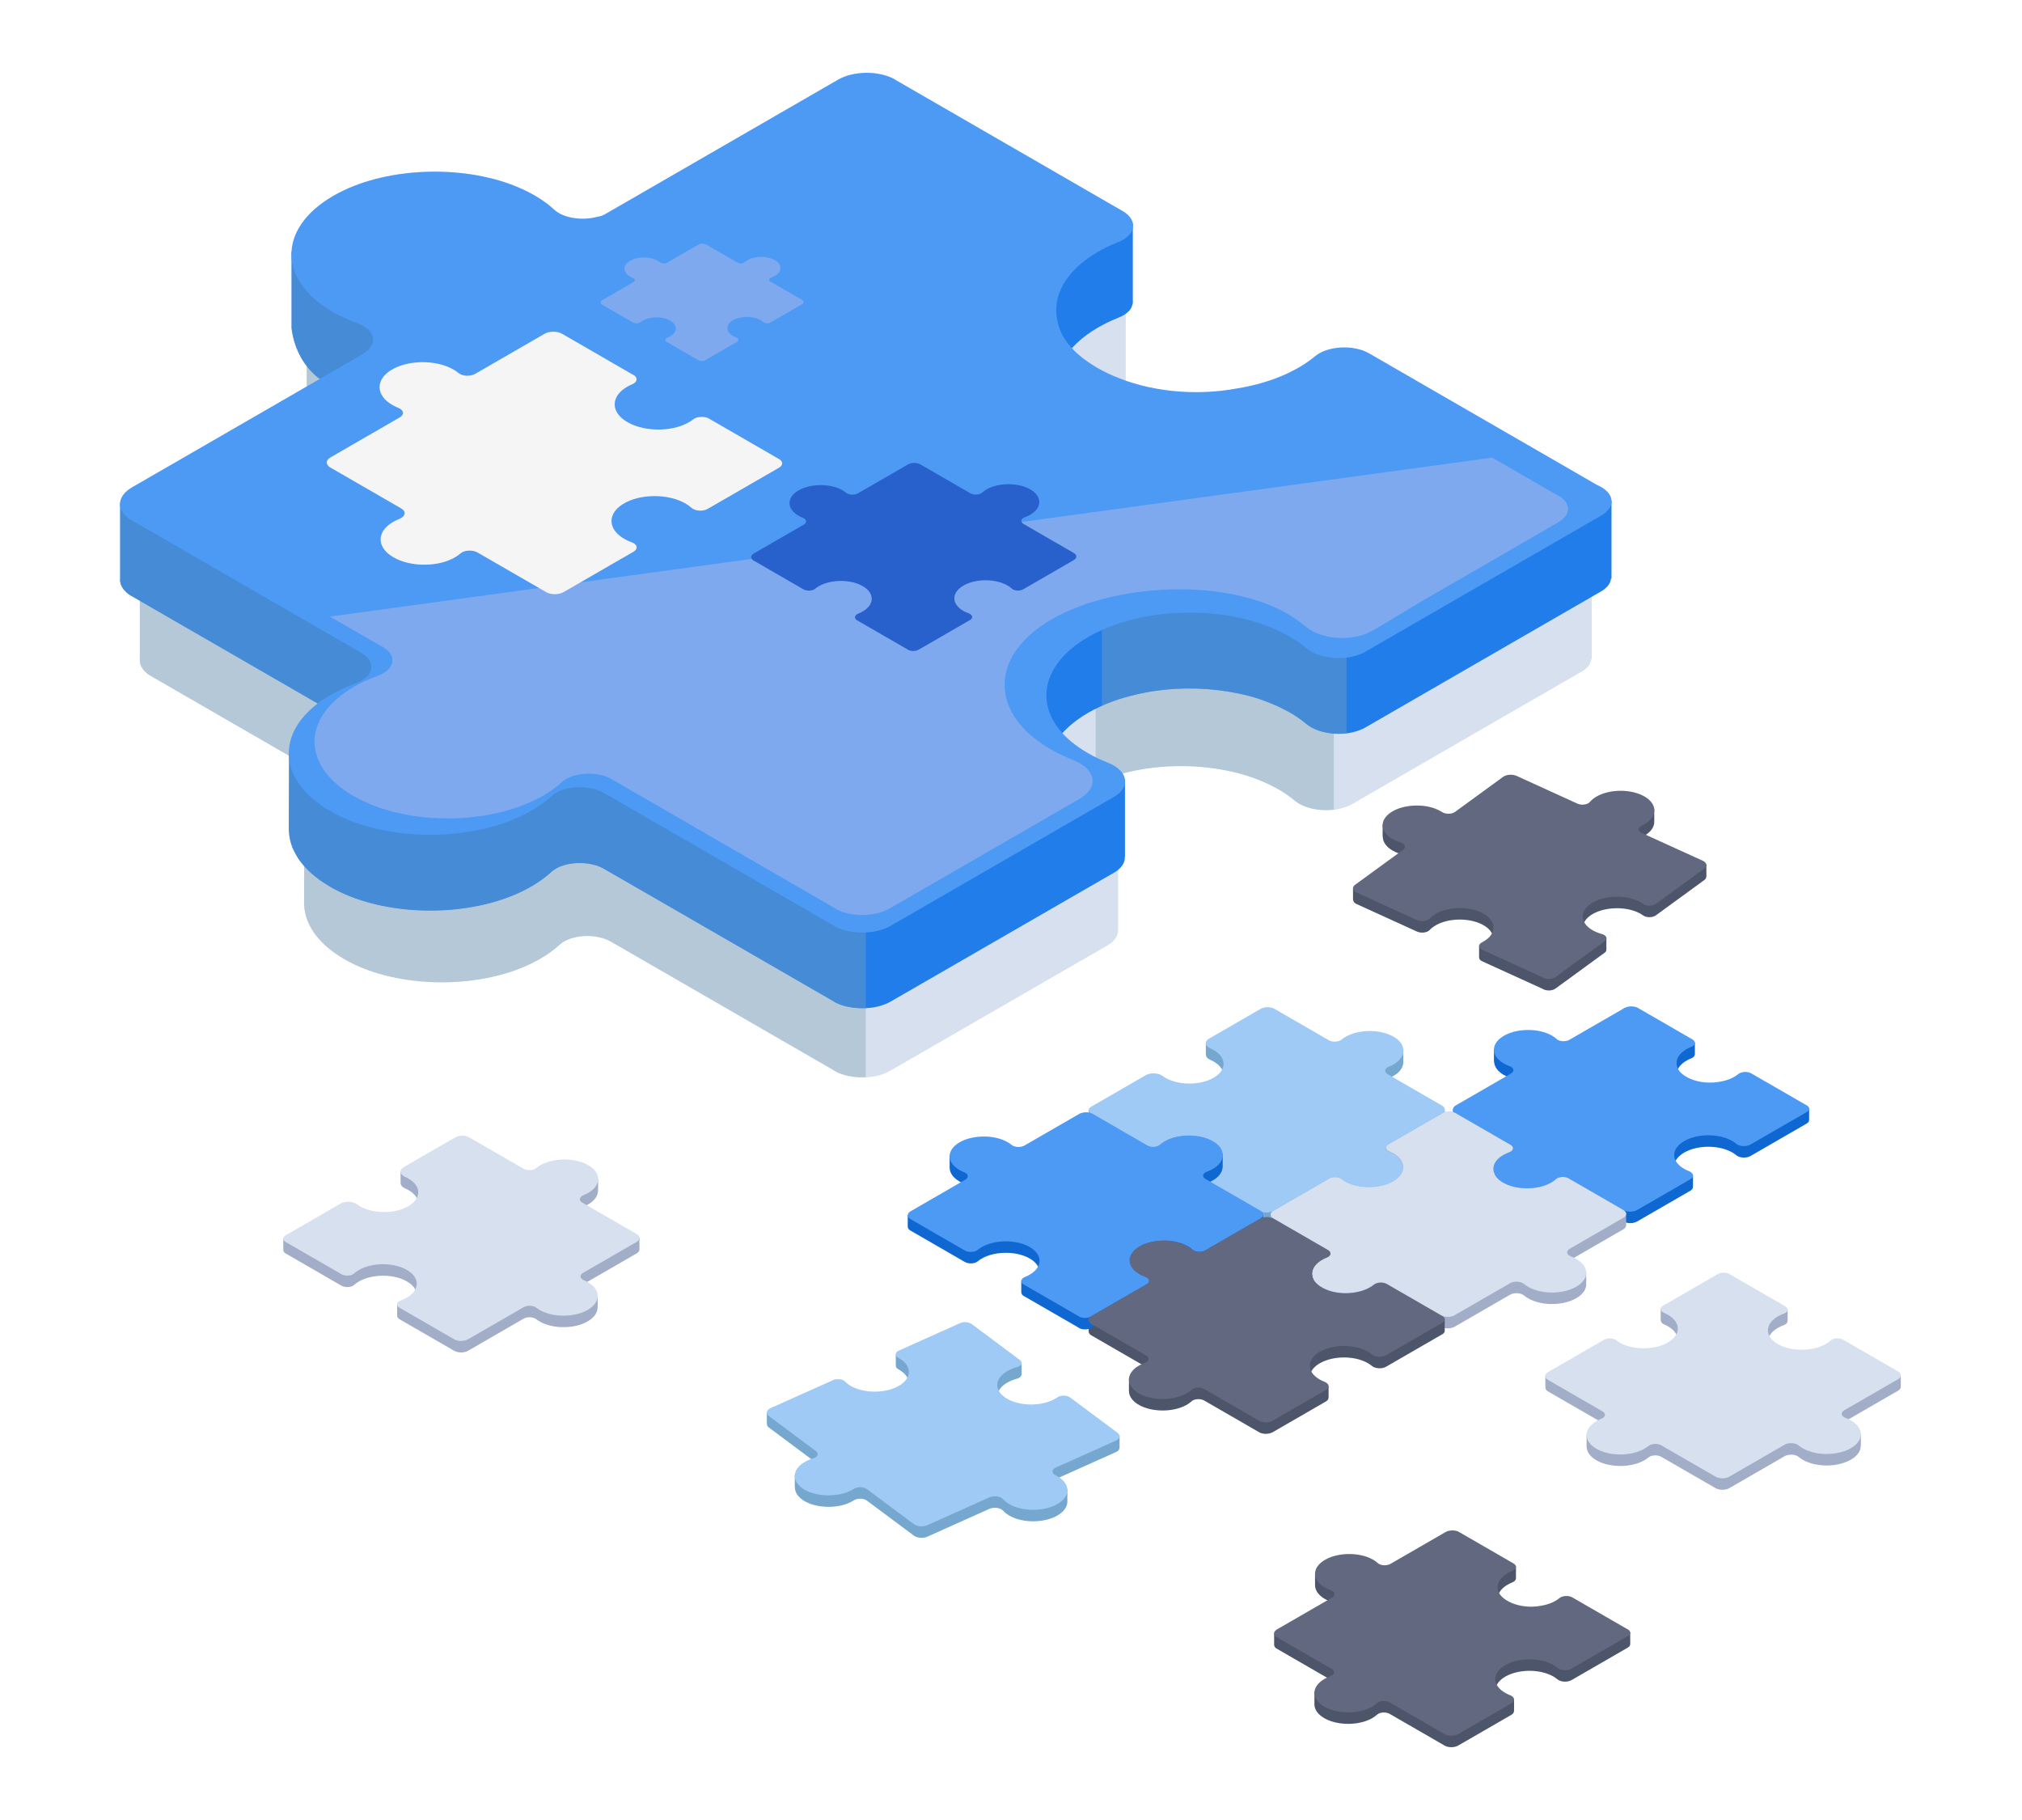 <?xml version="1.0" encoding="UTF-8"?> <svg xmlns="http://www.w3.org/2000/svg" xmlns:xlink="http://www.w3.org/1999/xlink" version="1.1" id="Layer_1" x="0px" y="0px" viewBox="0 0 2333.333 2100" style="enable-background:new 0 0 2333.333 2100;" xml:space="preserve"> <rect style="fill:#FFFFFF;" width="2333.333" height="2100"></rect> <g> <g> <path style="fill:#D6E0EF;" d="M1654.015,644.11h-0.383l-181.608-28.695c0,0,0,0-0.128,0l-60.068-9.438l-114.27,19.385h-0.127 l-83.918,14.284c1.149-8.799,4.337-34.305,9.565-62.618c-4.462-6.76-7.396-13.774-8.672-20.788 c-6.377-27.547,8.799-56.497,45.658-77.795c7.141-4.081,14.665-7.78,22.7-10.968c5.612-2.168,9.693-4.974,12.5-8.034 c2.054-2.43,3.089-5.044,3.621-7.685l0.206-0.079v-1.018c0.134-1.117,0.143-2.215,0-3.331V361.56l-88.118-20.954l-185.375,43.522 c-17.704-6.982-41.941-6.032-57.714,3.13l-30.401,17.56l-11.655,2.735l2.049,2.811L706.439,538.258 c-3.189,1.784-5.866,2.677-8.416,2.804c-16.963,4.847-38.387,2.041-48.846-7.778c-9.565-8.801-21.937-16.836-37.111-23.722 c-26.145-11.733-57.39-17.599-89.019-18.62l2.295-17.09l-84.299-74.99l-0.129-0.127l-5.993-5.358h-80.984v85.448 c-0.127,0.127-0.127,0.256,0,0.383c2.55,20.661,11.732,40.172,27.674,53.82c0.382,0.383,0.766,0.637,1.149,1.021 c0.129,0.255,0.255,0.255,0.384,0.381c0.381,0.256,0.764,0.639,1.273,0.893c3.443,2.806,7.142,5.356,11.096,7.907 c1.529,1.021,3.189,1.914,4.717,2.934c8.546,4.845,17.856,9.054,27.677,12.625c4.081,1.53,7.523,14.411,10.202,31.5 c5.356,34.435,7.907,85.448,7.269,90.549l-157.376-3.06h-0.254l-126.387-2.552v85.193c-0.255,1.914,0,3.826,0.51,5.739 c0.639,2.296,1.787,4.464,3.444,6.505c0.511,0.637,1.149,1.402,1.786,2.039c1.276,1.403,2.806,2.679,4.591,3.953l116.184,67.083 l124.855,72.057l-61.598,40.428l-0.255,79.071v7.015c0,0.127,0,0.127,0,0.254h0.127c0.256,4.464,1.021,8.927,2.295,13.391 c0.511,1.658,1.022,3.188,1.659,4.847c1.147,2.549,2.423,5.228,3.952,7.779c0.511,1.147,1.277,2.296,1.915,3.317 c0.892,1.53,1.911,2.933,3.06,4.463c2.168,2.933,4.717,5.739,7.397,8.545c1.275,1.276,2.552,2.55,4.081,3.953 c1.531,1.403,3.188,2.806,4.974,4.209c3.188,2.677,6.759,5.229,10.585,7.653c2.296,1.402,4.592,2.805,7.014,4.334 c1.659,1.021,3.571,2.041,5.358,2.933c56.751,29.716,144.239,31.375,204.945,4.082c15.304-6.886,27.804-15.049,37.369-23.849 c13.007-11.989,42.085-13.646,59.303-3.698l74.352,42.851l183.52,105.981c0.639,0.382,1.02,0.765,1.531,1.021 c4.335,2.295,9.308,4.08,14.411,5.101c0,0,0-0.127,0.127,0c16.324,3.571,35.328,1.658,48.464-5.994l131.103-75.628l119.372-68.868 c3.188-1.785,5.738-3.825,7.653-5.993c1.402-1.531,2.422-3.061,3.188-4.591c0.637-1.531,1.146-2.934,1.402-4.464 c0.127-1.02,0.127-2.168,0.127-3.188l0.127-0.127c0.129-0.255,0.129-0.51,0-0.765v-84.428l-77.03,23.339 c-1.018-1.403-1.784-2.679-2.549-4.082c-0.892-1.403-1.657-2.805-2.295-4.209c-1.404-2.805-2.55-5.612-3.444-8.416 c-1.022-2.933-1.785-5.739-2.167-8.672c-0.128-1.404-0.384-2.934-0.511-4.337c-1.022-13.008,2.678-26.144,10.966-38.387 c1.66-2.423,3.444-4.847,5.486-7.142c4.973-5.867,11.222-11.478,18.493-16.707c7.523-5.356,15.814-10.203,24.74-14.284 c2.169-1.021,4.466-2.041,6.761-3.061l6.886-2.677c2.424-0.893,4.846-1.785,7.269-2.551c4.07-1.361,8.3-2.481,12.516-3.619 c2.875-0.77,5.763-1.521,8.697-2.19c2.726-0.625,5.487-1.172,8.257-1.706c3.428-0.659,6.871-1.288,10.367-1.804 c2.941-0.442,5.897-0.823,8.871-1.166c1.065-0.115,2.133-0.267,3.197-0.356c15.587-1.627,31.474-1.835,47.131-0.743 c0.642,0.045,1.282,0.098,1.924,0.148c7.182,0.552,14.307,1.395,21.329,2.508c0.641,0.102,1.289,0.179,1.927,0.287 c7.544,1.252,14.973,2.798,22.192,4.688c0.384,0,0.892,0.127,1.276,0.383c3.187,0.765,6.121,1.657,9.181,2.677 c0.638,0.128,1.277,0.255,1.915,0.638c4.464,1.425,8.728,3.162,12.991,4.893c2.4,0.982,4.812,1.952,7.133,3.025 c2.363,1.085,4.602,2.286,6.877,3.46c2.186,1.133,4.428,2.206,6.539,3.416c7.015,3.953,13.136,8.291,18.618,12.881 c3.188,2.679,7.27,4.974,11.736,6.761c7.394,2.933,16.069,4.463,24.868,4.463c5.355,0,10.84-0.509,15.942-1.785 c5.228-1.276,10.075-3.061,14.284-5.485l101.135-58.41l75.753-43.745l87.997-50.758c1.915-1.02,3.571-2.295,4.975-3.698 c0.51-0.383,1.02-0.893,1.402-1.276c2.679-2.933,4.082-5.994,4.464-9.31h0.511v-87.488L1654.015,644.11z"></path> <path style="opacity:0.39;fill:#82A3B5;" d="M1264.359,903.498c8.189-3.693,16.791-6.933,25.802-9.549 c11.352-3.315,23.212-5.866,35.455-7.524c3.06-0.382,6.121-0.765,9.181-1.021c39.537-4.08,80.985,0.511,115.546,13.646 c8.8,3.317,17.091,7.27,24.869,11.733c7.015,3.953,13.136,8.291,18.618,12.881c10.54,8.884,28.655,12.622,45.362,10.58V799.289 l-274.835-21.261V903.498z"></path> <path style="opacity:0.39;fill:#82A3B5;" d="M999.076,379.53c-11.304,0.158-22.535,2.726-31.204,7.731l-261.44,150.942 c-3.153,1.821-5.916,2.712-8.432,2.915c-16.926,4.779-38.303,1.932-48.881-7.837c-9.505-8.779-21.845-16.817-37.109-23.68 c-26.106-11.73-57.325-17.671-88.937-18.6l2.312-17.121l-90.503-80.524h-80.983v85.283c-0.009,0.211,0.008,0.42,0,0.634 l0.001,0.001c2.587,21.295,12.449,41.443,29.073,55c5.095,4.155,10.862,8.118,17.307,11.838 c8.541,4.931,17.819,9.163,27.639,12.714c12.412,4.489,18.303,114.334,17.409,122.041l-283.962-5.638v85.156 c-0.607,6.437,2.824,12.97,10.331,18.222l116.176,67.075l114.815,66.289l-51.569,46.302l-0.186,84.171 c0.005,0.625-0.03,1.251-0.005,1.876v0.291l0.037,0.007c1.225,24.058,18.596,47.838,52.276,65.416 c56.758,29.621,144.306,31.376,204.982,4.019c15.342-6.915,27.767-15,37.365-23.811c13.055-11.983,42.131-13.708,59.363-3.757 l74.312,42.901L962.83,1235.37c0.567,0.322,0.955,0.701,1.478,1.037c9.764,5.149,22.411,7.14,34.769,6.501V379.53z"></path> <path style="fill:#217DEA;" d="M1671.792,548.043h-0.394l-186.536-29.474c0,0,0,0-0.132,0l-61.698-9.694l-117.372,19.91h-0.131 l-86.196,14.672c1.18-9.037,4.455-35.236,9.825-64.317c-4.582-6.943-7.597-14.149-8.906-21.352 c-6.55-28.295,9.037-58.031,46.898-79.907c7.335-4.192,15.063-7.992,23.316-11.267c5.765-2.227,9.956-5.108,12.839-8.251 c2.11-2.497,3.172-5.182,3.719-7.894l0.211-0.081v-1.045c0.138-1.148,0.148-2.275,0-3.422v-88.098l-90.51-21.523l-190.407,44.705 c-18.185-7.173-43.079-6.196-59.281,3.215l-31.227,18.035l-11.97,2.81l2.105,2.887L698.496,439.317 c-3.275,1.832-6.024,2.749-8.645,2.88c-17.424,4.979-39.429,2.097-50.172-7.989c-9.825-9.039-22.53-17.292-38.119-24.365 c-26.854-12.053-58.948-18.077-91.435-19.125l2.358-17.555l-86.588-77.024l-0.131-0.131l-6.157-5.503h-83.182v87.767 c-0.131,0.132-0.131,0.263,0,0.395c2.62,21.221,12.052,41.262,28.426,55.279c0.393,0.394,0.786,0.655,1.179,1.049 c0.132,0.262,0.263,0.262,0.394,0.392c0.392,0.262,0.785,0.656,1.307,0.917c3.537,2.883,7.337,5.503,11.398,8.122 c1.571,1.048,3.275,1.966,4.845,3.014c8.779,4.978,18.342,9.299,28.429,12.969c4.19,1.572,7.726,14.802,10.478,32.354 c5.503,35.369,8.122,87.767,7.467,93.008l-161.648-3.144h-0.26l-129.819-2.62v87.505c-0.262,1.965,0,3.928,0.525,5.895 c0.655,2.358,1.834,4.583,3.537,6.681c0.524,0.655,1.181,1.441,1.834,2.096c1.31,1.44,2.882,2.751,4.716,4.061l119.337,68.904 l128.244,74.012l-63.269,41.526l-0.263,81.217v7.205c0,0.131,0,0.131,0,0.26h0.132c0.262,4.586,1.047,9.17,2.357,13.756 c0.524,1.703,1.049,3.275,1.703,4.978c1.179,2.619,2.49,5.371,4.06,7.991c0.525,1.178,1.311,2.358,1.967,3.406 c0.916,1.572,1.964,3.013,3.144,4.585c2.226,3.012,4.844,5.895,7.596,8.775c1.31,1.311,2.621,2.62,4.192,4.061 c1.573,1.442,3.275,2.883,5.109,4.324c3.275,2.751,6.943,5.371,10.871,7.86c2.359,1.441,4.717,2.882,7.206,4.454 c1.703,1.048,3.668,2.096,5.502,3.012c58.293,30.523,148.156,32.226,210.509,4.192c15.718-7.072,28.557-15.458,38.382-24.496 c13.36-12.313,43.228-14.016,60.914-3.797l76.369,44.014l188.502,108.857c0.656,0.393,1.048,0.785,1.572,1.048 c4.454,2.358,9.563,4.192,14.802,5.239c0,0,0-0.13,0.131,0c16.769,3.669,36.287,1.703,49.78-6.156l134.662-77.68l122.611-70.739 c3.275-1.834,5.894-3.929,7.861-6.156c1.438-1.572,2.488-3.144,3.275-4.716c0.654-1.573,1.176-3.014,1.438-4.585 c0.131-1.049,0.131-2.227,0.131-3.275l0.132-0.133c0.131-0.26,0.131-0.523,0-0.786v-86.719l-79.122,23.973 c-1.045-1.441-1.833-2.752-2.619-4.192c-0.917-1.441-1.702-2.882-2.358-4.324c-1.442-2.88-2.619-5.764-3.537-8.644 c-1.049-3.013-1.834-5.895-2.226-8.908c-0.131-1.442-0.393-3.014-0.524-4.455c-1.049-13.362,2.75-26.853,11.263-39.43 c1.704-2.489,3.537-4.978,5.635-7.336c5.108-6.024,11.526-11.788,18.993-17.16c7.729-5.501,16.243-10.479,25.413-14.672 c2.227-1.048,4.586-2.094,6.943-3.142l7.075-2.752c2.488-0.917,4.975-1.832,7.466-2.619c4.18-1.398,8.525-2.549,12.856-3.717 c2.954-0.791,5.919-1.562,8.933-2.25c2.801-0.641,5.637-1.203,8.482-1.752c3.521-0.676,7.057-1.322,10.649-1.852 c3.019-0.453,6.057-0.845,9.111-1.199c1.094-0.116,2.19-0.274,3.284-0.365c16.01-1.672,32.328-1.885,48.411-0.763 c0.659,0.045,1.318,0.101,1.977,0.152c7.378,0.566,14.695,1.433,21.906,2.576c0.659,0.105,1.324,0.185,1.981,0.295 c7.748,1.286,15.379,2.874,22.795,4.815c0.393,0,0.915,0.13,1.31,0.393c3.275,0.786,6.286,1.703,9.43,2.751 c0.656,0.131,1.311,0.26,1.968,0.655c4.586,1.463,8.965,3.249,13.343,5.025c2.465,1.009,4.941,2.004,7.327,3.107 c2.427,1.113,4.726,2.348,7.065,3.553c2.244,1.165,4.547,2.266,6.716,3.509c7.205,4.061,13.493,8.516,19.124,13.23 c3.275,2.752,7.468,5.11,12.054,6.944c7.595,3.013,16.506,4.585,25.543,4.585c5.502,0,11.135-0.524,16.374-1.836 c5.37-1.308,10.35-3.144,14.672-5.633l103.881-59.996l77.81-44.932l90.385-52.135c1.968-1.049,3.669-2.358,5.111-3.799 c0.523-0.395,1.047-0.917,1.438-1.311c2.752-3.012,4.193-6.156,4.586-9.561h0.525v-89.863L1671.792,548.043z"></path> <path style="opacity:0.39;fill:#82A3B5;" d="M1271.56,814.472c8.41-3.794,17.247-7.122,26.502-9.81 c11.661-3.404,23.843-6.024,36.418-7.727c3.144-0.394,6.288-0.786,9.43-1.049c40.61-4.192,83.183,0.525,118.683,14.018 c9.038,3.406,17.555,7.467,25.544,12.05c7.205,4.061,13.493,8.516,19.124,13.23c10.826,9.125,29.432,12.966,46.594,10.867V707.433 l-282.295-21.837V814.472z"></path> <path style="opacity:0.39;fill:#82A3B5;" d="M999.076,276.281c-11.61,0.161-23.147,2.799-32.051,7.942L698.488,439.261 c-3.24,1.869-6.077,2.785-8.661,2.995c-17.386,4.907-39.343,1.984-50.208-8.051c-9.763-9.016-22.438-17.274-38.117-24.322 c-26.813-12.05-58.88-18.151-91.351-19.106l2.376-17.586l-92.96-82.709h-83.181v87.598c-0.01,0.216,0.008,0.432,0,0.651v0.001 c2.658,21.872,12.788,42.568,29.862,56.493c5.233,4.268,11.158,8.338,17.777,12.159c8.773,5.064,18.303,9.412,28.388,13.06 c12.75,4.61,18.801,117.436,17.883,125.352l-291.67-5.791v87.468c-0.624,6.611,2.901,13.321,10.612,18.715l119.329,68.896 l117.931,68.089l-52.969,47.558l-0.19,86.456c0.005,0.643-0.031,1.286-0.005,1.927v0.299l0.037,0.008 c1.258,24.71,19.102,49.136,53.696,67.191c58.298,30.425,148.223,32.227,210.545,4.128c15.759-7.104,28.52-15.406,38.379-24.458 c13.409-12.308,43.274-14.081,60.974-3.859l76.33,44.067l188.551,108.862c0.582,0.332,0.981,0.719,1.517,1.067 c10.03,5.288,23.02,7.333,35.713,6.677V276.281z"></path> <path style="fill:#4D9AF5;" d="M1842.604,559.373l-262.647-151.64c-17.911-10.341-47.82-8.823-62.352,3.266 c-8.445,7.025-18.717,13.545-30.827,19.333c-18.132,8.667-38.876,14.635-60.597,18.081c-47.58,8.642-99.921,3.475-141.979-15.003 c-3.984-1.712-7.853-3.543-11.59-5.491c-4.43-2.311-8.576-4.728-12.459-7.234c-0.007-0.003-0.01-0.005-0.017-0.009 c-23.462-14.978-36.671-32.387-39.882-50.266c-6.501-28.312,9.099-58.062,46.927-79.902c7.293-4.21,15.095-7.942,23.292-11.197 c20.764-8.245,22.777-25.562,5.064-35.789L1032.915,91.899c-0.499-0.29-0.838-0.63-1.311-0.927 c-18.38-9.588-46.755-9.311-64.578,0.98L698.488,246.993c-3.237,1.869-6.078,2.785-8.661,2.995 c-17.386,4.906-39.347,1.983-50.211-8.052c-9.76-9.016-22.434-17.274-38.113-24.321c-62.037-27.883-152.049-25.739-210.671,4.924 c-70.306,36.775-72.666,99.35-6.807,137.372c8.772,5.065,18.307,9.414,28.388,13.06c21.284,7.697,24.319,24.915,6.453,35.23 l-4.689,2.708c-0.984,0.715-2.041,1.409-3.19,2.072L152.25,562.361c-17.317,9.999-18.199,25.733-3.011,36.355l119.33,68.894 l148.478,85.725c17.751,10.249,14.532,27.476-6.833,35.252c-10.123,3.684-19.704,8.067-28.533,13.165 c-66.294,38.274-64.592,100.867,5.385,137.385c58.302,30.426,148.225,32.227,210.547,4.129c15.758-7.104,28.52-15.408,38.38-24.46 c13.406-12.31,43.272-14.081,60.974-3.859l76.327,44.067l188.553,108.861c0.576,0.334,0.976,0.722,1.516,1.066 c18.373,9.688,46.889,9.437,64.773-0.888l134.62-77.723l122.66-70.817c19.992-11.542,16.245-30.388-6.972-39.529 c-15.924-6.269-30.327-14.366-42.325-24.351c-40.817-33.963-37.624-80.445,7.548-112.838 c62.575-44.871,176.305-47.714,244.479-8.354c7.18,4.145,13.531,8.586,19.064,13.253c15.929,13.438,48.57,15.723,68.634,4.139 l103.98-60.033l77.798-44.917l90.333-52.153c15.608-9.011,15.687-23.575,0.177-32.53l-2.097-1.21 C1844.895,560.446,1843.673,559.99,1842.604,559.373z"></path> <path style="opacity:0.33;fill:#E3CAE3;" d="M1799.821,601.627l-25.065,14.555l-61.456,35.579l-73.313,42.318l-56.251,33.758 h-0.27c-22.637,12.94-58.757,10.242-76.545-4.851c-6.203-5.122-13.477-9.974-21.295-14.825 c-76.281-43.935-215.986-34.837-285.796,15.296c-50.674,36.389-54.178,88.41-8.625,126.414 c13.478,11.052,29.646,20.215,47.44,27.224c25.334,9.973,29.915,30.458,8.891,43.395c-0.27,0.27-0.807,0.54-1.077,0.809 l-137.194,79.245l-82.751,47.707c-16.977,9.706-43.93,9.976-61.185,1.08c-0.539-0.54-0.81-0.809-1.345-1.08L786.358,945.558 l-80.907-46.765c-16.441-9.433-44.744-7.815-57.411,3.774c-9.167,8.626-21.294,16.441-36.121,22.911 c-1.347,0.539-2.692,1.346-4.311,1.886c-39.621,16.711-90.565,21.025-135.849,13.207c-21.025-3.771-40.97-9.973-57.948-18.867 c-66.039-34.5-67.654-93.259-5.122-129.379c8.354-4.852,17.251-8.893,26.954-12.397c19.945-7.278,23.18-23.451,6.468-33.155 l-61.452-35.31l1341.268-183.421l71.425,41.241c1.079,0.537,2.159,1.077,3.238,1.616l1.885,1.078 C1812.762,580.063,1813.031,593.002,1799.821,601.627z"></path> </g> <path style="fill:#F5F5F5;" d="M380.528,539.038l26.966,15.568l23.753,13.714l31.745,18.328c6.128,3.537,4.919,9.292-2.187,12.099 c-2.469,0.977-4.818,2.094-7.008,3.359c-20.815,12.018-19.312,32.068,4.419,43.096c17.13,7.961,41.708,8.523,59.666,1.331 c5.557-2.227,10.005-4.922,13.388-7.904c4.443-3.914,13.974-4.495,19.742-1.164l38.099,21.997l41.101,23.732 c0.125,0.07,0.211,0.156,0.331,0.232c5.641,2.974,14.341,2.927,19.766-0.203l57.568-33.237l23.302-13.456 c5.406-3.12,4.469-8.383-2.042-10.747c-4.787-1.737-9.177-3.987-12.932-6.766c-14.859-10.984-13.906-26.836,2.182-37.112 c19.31-12.336,52.411-12.635,72.651-0.95c2.695,1.557,5.013,3.245,6.961,5.031c4.112,3.766,13.224,4.333,18.643,1.203 l45.331-26.172l37.073-21.404c4.734-2.734,4.711-7.18-0.055-9.932L871.41,513.76l-23.75-13.714c0,0-17.156-9.904-30.641-17.69 c-5.432-2.211-13.104-1.628-17.151,1.57c-1.464,1.156-3.096,2.261-4.906,3.305c-20.68,11.94-55.088,11.162-74.268-2.284 c-14.346-10.057-15.174-24.719-2.052-35.219c3.182-2.547,6.893-4.666,10.958-6.383c5.534-2.333,6.537-6.763,2.708-9.896 c-11.997-6.927-42.515-24.547-42.515-24.547l-41.102-23.732c-5.615-3.242-14.693-3.258-20.273-0.036l-80.18,46.292 c-5.409,3.122-14.568,2.768-18.927-0.891c-1.721-1.445-3.695-2.82-5.922-4.107c-20.242-11.688-53.344-11.386-72.653,0.953 c-16.422,10.49-17.003,26.794-1.289,37.755c3.062,2.135,6.51,3.945,10.226,5.435c6.393,2.563,7.195,7.833,1.727,10.99 l-80.187,46.297C375.913,530.918,375.734,535.778,380.528,539.038z"></path> <path style="fill:#2961CC;" d="M1138.261,564.791c-1.927,1.112-3.583,2.32-4.976,3.596c-2.943,2.693-9.458,3.099-13.336,0.862 l-32.422-18.721l-25.888-14.945c-4.018-1.977-10.052-1.883-13.872,0.323l-57.714,33.32c-3.935,2.274-10.464,1.964-13.609-0.664 c-1.823-1.526-4.049-2.94-6.674-4.193c-13.497-6.44-33.69-6.135-46.766,0.682c-15.396,8.029-15.924,21.708-1.528,30.021 c1.581,0.914,3.276,1.721,5.06,2.427c4.513,1.784,4.911,5.563,1.021,7.81l-57.708,33.318c-3.862,2.232-3.99,5.771-0.448,8.089 c0.122,0.065,0.26,0.109,0.38,0.18l57.346,33.109c3.87,2.232,10.419,1.979,13.536-0.638c1.232-1.034,2.643-2.018,4.234-2.938 c14.482-8.359,38.161-8.143,51.974,0.685c11.74,7.503,12.151,19.164,0.911,27c-2.19,1.529-4.654,2.823-7.312,3.888 c-4.57,1.831-5.146,5.602-1.234,7.859l57.354,33.115c0.271,0.156,0.474,0.333,0.708,0.5l0.409,0.237 c3.388,1.956,8.896,1.945,12.305-0.021l26.68-15.406l32.627-18.836c3.901-2.253,3.24-6.013-1.409-7.693 c-2.203-0.797-4.284-1.747-6.2-2.852c-14.383-8.305-13.865-21.974,1.497-30.005c12.805-6.69,32.448-7.156,45.992-1.07 c3.425,1.539,6.193,3.344,8.323,5.313c2.898,2.677,9.417,3.039,13.307,0.794l16.771-9.682l41.432-23.922 c3.938-2.274,4.01-5.909,0.258-8.224c-0.12-0.063-0.258-0.107-0.373-0.174l-41.174-23.771l-16.667-9.625 c-3.867-2.232-3.195-5.995,1.458-7.685c3.424-1.245,6.565-2.854,9.253-4.841c10.63-7.859,9.943-19.2-1.57-26.549 C1176.401,556.645,1152.735,556.434,1138.261,564.791z"></path> <path style="opacity:0.33;fill:#E3CAE3;" d="M862.465,300.238c-1.203,0.694-2.237,1.449-3.107,2.245 c-1.837,1.681-5.905,1.935-8.326,0.538l-20.24-11.687l-16.162-9.33c-2.508-1.234-6.275-1.176-8.66,0.202l-36.03,20.802 c-2.456,1.419-6.532,1.226-8.496-0.415c-1.138-0.953-2.528-1.836-4.167-2.617c-8.426-4.02-21.032-3.83-29.195,0.426 c-9.612,5.012-9.942,13.552-0.955,18.742c0.987,0.571,2.045,1.075,3.159,1.515c2.817,1.114,3.066,3.473,0.637,4.876l-36.027,20.8 c-2.411,1.393-2.49,3.603-0.28,5.05c0.076,0.04,0.163,0.068,0.237,0.112l35.801,20.67c2.416,1.393,6.504,1.235,8.451-0.398 c0.769-0.645,1.65-1.26,2.643-1.834c9.041-5.219,23.824-5.084,32.447,0.428c7.329,4.684,7.586,11.964,0.569,16.856 c-1.367,0.954-2.905,1.762-4.565,2.427c-2.853,1.143-3.213,3.497-0.77,4.906l35.806,20.673c0.169,0.098,0.296,0.208,0.442,0.312 l0.255,0.148c2.115,1.221,5.554,1.214,7.682-0.013l16.656-9.618l20.369-11.759c2.435-1.406,2.022-3.754-0.879-4.803 c-1.376-0.497-2.674-1.091-3.871-1.78c-8.979-5.185-8.656-13.718,0.935-18.732c7.994-4.177,20.257-4.468,28.712-0.668 c2.138,0.961,3.866,2.088,5.196,3.317c1.809,1.671,5.879,1.897,8.308,0.496l10.47-6.044l25.865-14.934 c2.458-1.419,2.504-3.689,0.161-5.134c-0.075-0.039-0.161-0.067-0.233-0.109l-25.705-14.84l-10.405-6.009 c-2.414-1.393-1.995-3.743,0.91-4.798c2.138-0.777,4.098-1.782,5.776-3.022c6.636-4.906,6.207-11.987-0.98-16.574 C886.276,295.153,871.501,295.021,862.465,300.238z"></path> <g> <path style="fill:#A2AEC7;" d="M737.875,1441.556l0.038-0.004l-0.014-13.469l-42.74-13.755l-23.207-13.398 c-4.276-2.471-3.648-6.593,1.35-8.597c2.907-1.164,5.601-2.58,7.996-4.249c5.568-3.882,8.383-8.626,8.752-13.414l0.127-0.025 l0.001-1.091c-0.001-0.198,0.012-0.393,0.001-0.59l0.03-12.327l-8.283-0.819c-0.56-0.413-1.01-0.864-1.627-1.258 c-13.94-8.911-36.982-9.694-52.912-2.585h-33.296l-52.756-30.457c-4.365-2.52-11.462-2.508-15.855,0.029l-32.145,18.559 l-15.566,8.986l-15.584-0.822l0.12,12.926c0.001,0.259-0.042,0.502,0.007,0.759l0.001,0.204l0.129,0.06 c0.47,1.857,2.002,3.641,4.839,4.884c3.181,1.392,6.073,3.111,8.538,5.162c9.746,8.109,8.984,19.205-1.8,26.94 c-14.939,10.716-42.099,11.396-58.379,1.997c-1.237-0.714-2.371-1.465-3.404-2.247c-4.751-3.599-13.82-4.049-19.397-0.83 l-22.965,13.259l-18.575,10.724l-4.702,2.713h-19.646v13.546c-0.001,0.057-0.001,0.11,0,0.168v0.167l0.06,0.01 c0.104,1.315,0.941,2.615,2.676,3.617l28.991,16.738l35.453,20.468c4.238,2.448,11.363,2.003,14.579-0.942 c1.522-1.396,3.335-2.716,5.444-3.933c15.824-9.137,41.705-8.905,56.809,0.737c7.805,4.982,11.037,11.642,9.612,18.034 l-22.215,6.762l-0.083,13.496c-0.003,0.011,0.001,0.023,0,0.034l-0.004,0.662l0.14,0.056c0.067,1.326,0.775,2.655,2.555,3.682 l18.222,10.521l45.022,25.993c4.365,2.52,11.464,2.508,15.856-0.029l64.117-37.02c4.226-2.438,11.216-2.171,14.72,0.597 c2.483,1.963,5.596,3.741,9.369,5.241c14.177,5.641,33.611,5.138,46.983-1.221c9.503-4.519,14.217-10.906,14.368-17.311 l0.112,0.046v-14.031l-19.468-7.944c-0.553-1.751,0.169-3.626,2.563-5.01l61.778-35.668 C736.88,1444.983,737.935,1443.263,737.875,1441.556z"></path> <path style="fill:#76A7CE;" d="M1667.158,1293.651c0.007-0.128,0.007-0.248,0-0.376v-12.695l-32.714-8.729l-33.192-19.164 c-4.278-2.469-3.651-6.592,1.35-8.595c2.904-1.165,5.601-2.58,7.996-4.249c5.129-3.577,7.908-7.888,8.624-12.289l0.1-0.016v-0.86 c0.09-0.942,0.109-1.875,0-2.815v-13.752l-9.159,0.645c-0.207-0.139-0.35-0.3-0.563-0.436c-15.101-9.653-40.993-9.89-56.828-0.748 c-1.74,1.004-3.284,2.08-4.63,3.21c-3.411,2.863-10.573,3.141-14.801,0.699l-62.707-36.203 c-4.364-2.521-11.463-2.507-15.854,0.027l-32.145,18.559l-17.451,10.075l-13.668-2.368v13.315l0.094,0.037 c-0.001,2.238,1.588,4.459,4.971,5.94c3.181,1.394,6.07,3.111,8.535,5.164c9.745,8.107,8.985,19.204-1.797,26.939 c-14.942,10.717-42.099,11.397-58.377,1.998c-1.237-0.715-2.373-1.466-3.406-2.247c-4.752-3.599-13.819-4.05-19.397-0.831 l-22.966,13.259l-18.575,10.725l-7.37,4.255l-17.005-1.013v13.407l0.106,0.016c0.127,1.293,0.951,2.569,2.659,3.554l28.991,16.738 l35.452,20.469c4.24,2.448,11.364,2.004,14.579-0.943c1.525-1.396,3.336-2.715,5.444-3.932 c15.826-9.138,41.706-8.905,56.807,0.736c10.244,6.539,12.507,15.941,6.788,23.856l-19.498,1.421v13.47l0.113,0.041 c-0.044,1.412,0.708,2.846,2.601,3.939l18.226,10.522l45.02,25.993c4.365,2.52,11.464,2.507,15.855-0.029l64.119-37.02 c4.223-2.438,11.217-2.172,14.72,0.597c2.483,1.961,5.594,3.74,9.367,5.241c14.181,5.639,33.614,5.138,46.983-1.221 c9.451-4.494,14.177-10.838,14.38-17.208l0.094,0.019v-14.25l-10.344-1.353c-0.377-0.237-0.636-0.512-1.034-0.741 c-1.413-0.818-2.912-1.555-4.477-2.216c-4.797-2.025-5.27-6.06-1.041-8.501l61.777-35.668c2.027-1.169,3.015-2.678,3.18-4.204 c0.003,0,0.065-0.008,0.065-0.008V1293.651z"></path> <g> <path style="fill:#76A7CE;" d="M1291.974,1656.609l-20.934-3.968l-20.377-15.188l-15.781-11.766 c-3.661-2.729-10.822-2.825-14.632-0.139c-2.805,1.978-6.255,3.724-10.352,5.136c-16.209,5.585-37.399,3.604-49.624-4.616 c-14.671-9.867-11.829-24.735,5.846-32.664c2.354-1.056,4.848-1.93,7.435-2.629c3.248-0.876,4.939-2.664,5.175-4.538 c0.023-0.007,0.199-0.061,0.199-0.061l-0.026-13.966l-18.586-2.11l-14.021-10.452l-25.107-18.717 c-3.207-2.392-9.18-2.817-13.342-0.95l-24.085,10.803l-20.742,9.305c0,0-1.262,0.565-3.22,1.445l-26.079,1.03v13.281l0.039,0.001 c-0.031,1.486,0.889,2.974,2.932,4.089c1.408,0.77,2.732,1.611,3.956,2.524c14.007,10.441,9.589,25.791-10.348,33.073 c-14.909,5.444-34.676,4.38-47.491-2.532c-3.108-1.678-5.593-3.547-7.497-5.539c-2.592-2.709-8.441-3.594-13.026-2.184 c-10.477,4.699-37.128,16.655-37.128,16.655l-24.348,10.922l-15.881-2.836v12.91l0.134,0.085 c-0.063,1.434,0.533,2.888,2.165,4.106l53.16,39.631l-23.233,15.342l-0.02,13.625l0.174,0.106 c-0.172,5.322,2.703,10.702,9.233,15.093c12.48,8.39,34.317,10.248,50.573,4.278c3.168-1.162,5.939-2.532,8.302-4.052 c4.065-2.615,11.224-2.458,14.928,0.304l54.309,40.486c3.588,2.675,10.096,3.232,14.943,1.402l23.549-10.564l20.742-9.304 l27.724-12.436c5.35-2.4,12.958-1.293,16.032,2.167c1.067,1.202,2.339,2.365,3.824,3.471c14.099,10.51,41.168,11.8,58.304,2.242 c7.765-4.331,11.892-10.263,11.941-16.246l-0.06-14.65l-14.356-3.127c-3.767-2.446-3.478-6.246,1.18-8.336l33.272-14.925 l35.894-16.1c0.111-0.049,0.233-0.079,0.345-0.124c2.437-1.199,3.699-2.878,3.868-4.599c0.004,0,0.067-0.005,0.067-0.005 L1291.974,1656.609z"></path> <path style="fill:#9FCAF5;" d="M1069.6,1760.077l23.549-10.563l20.742-9.305l27.724-12.436c5.35-2.4,12.958-1.295,16.031,2.167 c1.068,1.202,2.341,2.365,3.825,3.471c14.098,10.51,41.168,11.801,58.304,2.242c12.37-6.9,15.533-17.864,7.633-26.62 c-2.445-2.708-5.626-4.967-9.298-6.776c-4.823-2.375-4.666-6.705,0.371-8.965l33.273-14.925l35.893-16.1 c0.109-0.049,0.232-0.079,0.344-0.125c4.547-2.238,5.338-6.142,1.664-8.882l-38.989-29.065l-15.783-11.766 c-3.661-2.728-10.822-2.825-14.634-0.138c-2.802,1.974-6.254,3.723-10.351,5.135c-16.209,5.585-37.401,3.605-49.624-4.616 c-14.671-9.866-11.829-24.735,5.846-32.664c2.354-1.056,4.849-1.93,7.435-2.629c5.461-1.473,7.115-5.502,3.444-8.238 l-30.701-22.888l-25.108-18.718c-3.207-2.39-9.18-2.815-13.341-0.948l-24.085,10.804l-20.743,9.304c0,0-14.98,6.72-26.757,12.002 c-3.501,2.218-3.467,5.716,0.429,7.843c1.408,0.77,2.732,1.611,3.958,2.524c14.006,10.44,9.587,25.79-10.348,33.071 c-14.909,5.446-34.678,4.381-47.493-2.531c-3.108-1.677-5.593-3.547-7.497-5.538c-2.592-2.709-8.441-3.594-13.024-2.185 c-10.477,4.699-37.13,16.655-37.13,16.655l-35.893,16.1c-4.904,2.201-5.816,6.267-2.037,9.086l54.305,40.484 c3.662,2.73,2.288,6.8-3.054,8.396c-2.109,0.631-4.15,1.38-6.093,2.252c-17.677,7.929-20.517,22.8-5.842,32.667 c12.478,8.388,34.315,10.247,50.572,4.276c3.167-1.164,5.938-2.532,8.301-4.052c4.066-2.615,11.224-2.458,14.928,0.303 l54.309,40.488C1058.245,1761.35,1064.751,1761.906,1069.6,1760.077z"></path> </g> <path style="fill:#D6E0EF;" d="M472.682,1495.171c-2.938,2.172-6.372,3.932-10.116,5.292c-5.09,1.848-5.822,5.965-1.596,8.405 l18.225,10.522l45.02,25.993c4.365,2.52,11.464,2.508,15.856-0.029l64.119-37.019c4.223-2.438,11.216-2.171,14.718,0.597 c2.483,1.963,5.596,3.741,9.368,5.241c14.179,5.639,33.612,5.138,46.983-1.221c18.212-8.661,19.269-24.197,3.096-33.533 c-1.415-0.816-2.913-1.555-4.479-2.215c-4.797-2.025-5.268-6.062-1.041-8.502l61.779-35.667c4.391-2.535,4.414-6.634,0.049-9.154 l-62.712-36.207c-4.276-2.469-3.648-6.592,1.35-8.595c2.906-1.164,5.601-2.58,7.996-4.249 c12.289-8.569,11.837-21.318-0.997-29.524c-15.102-9.653-40.995-9.89-56.828-0.748c-1.742,1.005-3.284,2.08-4.631,3.211 c-3.409,2.862-10.571,3.14-14.801,0.698l-62.706-36.203c-4.364-2.52-11.462-2.507-15.855,0.029l-32.145,18.557l-27.424,15.833 c-5.552,3.207-4.846,8.444,1.371,11.167c3.181,1.393,6.072,3.111,8.537,5.162c9.745,8.109,8.985,19.205-1.799,26.94 c-14.94,10.716-42.099,11.396-58.377,1.996c-1.237-0.714-2.373-1.465-3.404-2.247c-4.752-3.599-13.82-4.05-19.398-0.83 l-22.965,13.258l-18.575,10.726l-21.569,12.452c-3.728,2.152-3.746,5.63-0.043,7.768l28.992,16.738l35.452,20.468 c4.238,2.448,11.363,2.003,14.579-0.942c1.523-1.396,3.336-2.716,5.443-3.933c15.826-9.137,41.706-8.904,56.81,0.737 C483.555,1474.178,484.304,1486.579,472.682,1495.171z"></path> <g> <path style="fill:#0F68D1;" d="M2087.61,1292.221l0.065,0.011v-13.256c0,0-12.804-2.408-29.062-5.455l-37.703-21.768 c-4.278-2.469-11.419-2.107-14.89,0.78c-2.016,1.678-4.467,3.234-7.359,4.616c-3.128,1.496-6.644,2.54-10.276,3.379 c-6.87-1.372-28.265-5.883-49.4-10.364c-2.123-2.344-3.511-4.804-3.963-7.321c-1.552-6.76,2.172-13.864,11.207-19.078 c1.74-1.006,3.603-1.897,5.559-2.674c2.712-1.077,3.954-2.797,3.949-4.535c0.011-0.003,0.11-0.022,0.11-0.022l-0.014-13.542 c0,0-9.213-0.477-21.286-1.098l-44.256-25.55c-0.12-0.069-0.2-0.151-0.313-0.222c-4.388-2.29-11.161-2.223-15.418,0.234 l-61.728,35.639c-3.862,0.795-7.675,1.582-11.445,2.361c-1.983-0.361-3.794-1.07-5.004-2.189 c-2.33-2.152-5.356-4.124-9.101-5.807c-14.811-6.657-36.302-6.145-50.3,1.176c-3.155,1.65-5.547,3.564-7.554,5.568l-5.453-2.385 v14.267l0.157,0.078c0.27,5.551,3.908,11.048,11.224,15.273c2.095,1.208,4.371,2.247,6.78,3.117 c5.081,1.838,5.806,5.95,1.54,8.412l-1.121,0.646c-0.235,0.172-0.485,0.337-0.762,0.496l-45.859,26.477 c-9.838,0.053-19.199,0.147-19.199,0.147v13.256l0.035,0.008c-0.144,1.577,0.688,3.173,2.525,4.459l28.494,16.449l35.451,20.469 c1.454,0.838,2.11,1.884,2.412,2.956l-22.338,9.999l-0.079,14.559l0.08,0.034c-0.052,6.162,4.144,12.317,12.765,16.816 c13.921,7.265,35.394,7.694,50.273,0.987c3.763-1.697,6.81-3.68,9.165-5.841c3.203-2.938,10.333-3.36,14.557-0.921l18.226,10.522 l45.02,25.993c0.138,0.079,0.233,0.172,0.363,0.254c4.387,2.314,11.195,2.254,15.465-0.211l32.143-18.557l29.287-16.91 c2.249-1.297,3.136-2.983,2.979-4.629l0.086,0.008v-13.33c0,0-8.676-0.773-18.834-1.761c-5.069-7.405-3.121-16.085,5.802-22.482 c14.94-10.714,42.097-11.393,58.373-1.997c1.716,0.991,3.231,2.051,4.553,3.166c3.804,3.208,11.598,3.753,16.388,0.988 l24.828-14.334l18.576-10.725l21.568-12.452C2086.894,1295.251,2087.742,1293.724,2087.61,1292.221z"></path> <path style="fill:#A2AEC7;" d="M1876.566,1414.067l-0.004-0.304c0-0.002,0.003-0.004,0-0.004l-0.106-13.841 c0,0-9.796-0.994-23.593-2.396l-24.559-14.18l-18.225-10.522c-4.225-2.441-11.358-2.017-14.559,0.921 c-2.352,2.163-5.401,4.144-9.164,5.841c-14.88,6.709-36.353,6.279-50.274-0.987c-16.707-8.719-17.113-23.664-1.284-32.803 c2.108-1.217,4.395-2.264,6.813-3.144c2.642-0.962,4.064-2.529,4.286-4.158h0.034l0.014-14.011l-20.872-0.739l-17.283-9.977 l-28.991-16.74c-3.704-2.138-9.728-2.127-13.453,0.025l-21.569,12.453l-18.555,10.712l-3.246-0.114l-22.514,4.048v13.154 l0.148,0.053c0.015,1.691,1.176,3.362,3.755,4.451c1.567,0.661,3.065,1.398,4.478,2.216c16.174,9.337,15.117,24.873-3.096,33.533 c-13.618,6.476-33.48,6.852-47.704,0.926c-3.45-1.437-6.323-3.112-8.646-4.947c-3.162-2.498-9.161-2.95-13.406-1.224 c-9.383,5.418-33.251,19.198-33.251,19.198l-18.074,10.434c-10.616-0.69-17.377-1.131-17.377-1.131l0.064,13.257l0.115,0.053 c-0.273,1.832,0.659,3.703,3.078,5.1l62.707,36.203c1.802,1.04,2.569,2.394,2.678,3.753l-20.997,9.77l-0.011,13.767l0.064,0.022 c-0.003,6.126,4.208,12.238,12.785,16.712c14.208,7.414,36.296,7.677,51.139,0.58c2.894-1.382,5.347-2.94,7.363-4.617 c1.101-0.916,2.622-1.48,4.252-1.878l4.988-0.371c2.049,0.151,4.056,0.551,5.649,1.469l62.711,36.207 c4.146,2.392,10.727,2.473,15.142,0.308l21.09-12.175l18.575-10.724l24.828-14.334c4.792-2.766,12.586-2.221,16.388,0.988 c1.321,1.115,2.839,2.175,4.552,3.164c16.28,9.398,43.436,8.719,58.377-1.997c5.451-3.91,8.321-8.678,8.587-13.486h0.011 l0.021-14.115l-21.612-8.952c-0.729-1.849-0.061-3.859,2.512-5.345l29.796-17.204l32.145-18.557 c0.098-0.057,0.214-0.094,0.316-0.149c1.874-1.186,2.771-2.676,2.865-4.173 C1876.474,1414.086,1876.566,1414.067,1876.566,1414.067z"></path> <path style="fill:#4D556B;" d="M1667.172,1535.522v-13.489l-29.521-5.66l-37.24-21.502c-4.276-2.468-11.419-2.107-14.887,0.781 c-2.018,1.677-4.47,3.234-7.362,4.616c-2.678,1.281-5.645,2.231-8.708,3.028l-50.682-9.718c-2.291-2.431-3.776-4.993-4.248-7.617 c-1.551-6.761,2.174-13.864,11.205-19.078c1.74-1.006,3.603-1.897,5.562-2.675c2.713-1.078,3.954-2.801,3.945-4.544l0.098-0.009 l-0.004-13.403l-17.68,0.839l-47.856-27.631c-0.12-0.068-0.202-0.15-0.315-0.222c-4.388-2.288-11.161-2.223-15.417,0.234 l-55.953,32.305l-26.308,0.393c-1.5-0.958-3.168-1.863-5.015-2.695c-14.813-6.656-36.305-6.145-50.303,1.176 c-1.415,0.74-2.546,1.578-3.728,2.397l-9.237,0.139l-0.048,14.529l0.111,0.038c0.093,5.695,3.775,11.366,11.279,15.698 c2.093,1.209,4.371,2.247,6.779,3.118c5.082,1.839,5.805,5.949,1.54,8.411l-1.12,0.647c-0.234,0.171-0.486,0.337-0.762,0.495 l-19.661,11.352l-36.912,17.73l-8.448-2.459l0.009,13.236c-0.159,1.585,0.665,3.194,2.514,4.489l28.492,16.449l35.452,20.468 c2.048,1.183,2.873,2.757,2.657,4.274l-22.625,9.109l-0.037,14.47l0.037,0.012c0.097,6.055,4.335,12.077,12.811,16.5 c13.919,7.264,35.391,7.694,50.271,0.985c3.763-1.697,6.809-3.678,9.165-5.839c3.201-2.94,10.33-3.362,14.557-0.923 l18.225,10.522l45.022,25.993c0.138,0.08,0.233,0.172,0.361,0.255c4.388,2.313,11.196,2.253,15.466-0.213l32.142-18.557 l29.29-16.91c2.175-1.257,3.031-2.878,2.948-4.476l0.109,0.008v-13.286l-18.535-1.509c-5.465-7.5-3.591-16.406,5.51-22.932 c14.941-10.714,42.096-11.393,58.373-1.995c1.716,0.99,3.231,2.05,4.555,3.164c3.802,3.208,11.595,3.755,16.385,0.988 l24.827-14.334l18.577-10.724l21.569-12.453C1666.314,1538.416,1667.212,1536.965,1667.172,1535.522z"></path> <path style="fill:#4D9AF5;" d="M2083.621,1274.704l-62.712-36.207c-4.276-2.469-11.418-2.107-14.887,0.78 c-2.017,1.678-4.469,3.234-7.36,4.616c-4.33,2.07-9.282,3.494-14.469,4.317c-11.361,2.063-23.859,0.83-33.901-3.581 c-0.95-0.409-1.874-0.846-2.766-1.311c-1.057-0.552-2.048-1.13-2.975-1.728c-0.001,0-0.003-0.001-0.004-0.001 c-5.603-3.577-8.756-7.734-9.522-12.002c-1.554-6.761,2.172-13.864,11.204-19.078c1.742-1.006,3.605-1.897,5.562-2.674 c4.958-1.969,5.439-6.104,1.208-8.545l-62.705-36.204c-0.119-0.068-0.2-0.15-0.312-0.221c-4.39-2.29-11.164-2.223-15.42,0.235 l-64.119,37.018c-0.773,0.447-1.452,0.665-2.068,0.716c-4.151,1.172-9.395,0.474-11.989-1.923 c-2.332-2.152-5.357-4.124-9.101-5.807c-14.813-6.657-36.305-6.145-50.301,1.176c-16.787,8.78-17.351,23.721-1.626,32.8 c2.095,1.21,4.371,2.247,6.779,3.118c5.082,1.839,5.807,5.95,1.54,8.413l-1.119,0.646c-0.236,0.172-0.488,0.337-0.762,0.495 l-61.779,35.667c-4.135,2.388-4.344,6.145-0.72,8.681l28.494,16.451l35.452,20.468c4.238,2.446,3.47,6.56-1.633,8.417 c-2.416,0.88-4.704,1.927-6.813,3.144c-15.829,9.139-15.422,24.083,1.287,32.803c13.92,7.265,35.391,7.696,50.273,0.987 c3.761-1.697,6.81-3.68,9.164-5.841c3.201-2.938,10.331-3.362,14.559-0.921l18.225,10.522l45.02,25.993 c0.138,0.079,0.233,0.172,0.363,0.255c4.387,2.313,11.195,2.253,15.465-0.213l32.143-18.559l29.288-16.908 c4.773-2.756,3.879-7.256-1.665-9.439c-3.802-1.496-7.241-3.43-10.105-5.814c-9.747-8.11-8.984-19.207,1.802-26.943 c14.942-10.713,42.097-11.392,58.375-1.994c1.714,0.989,3.231,2.05,4.552,3.164c3.804,3.208,11.598,3.753,16.388,0.988 l24.828-14.334l18.575-10.726l21.569-12.452c3.727-2.152,3.745-5.63,0.042-7.768l-0.5-0.289 C2084.167,1274.96,2083.876,1274.851,2083.621,1274.704z"></path> <g> <path style="fill:#D6E0EF;" d="M1678.017,1517.89l21.09-12.175l18.575-10.724l24.828-14.334 c4.792-2.766,12.586-2.22,16.388,0.988c1.322,1.115,2.837,2.175,4.552,3.165c16.279,9.398,43.436,8.719,58.376-1.996 c10.785-7.734,11.546-18.832,1.8-26.941c-3.015-2.508-6.662-4.516-10.702-6.044c-5.306-2.005-6.089-6.308-1.578-8.913 l29.797-17.204l32.143-18.557c0.098-0.057,0.214-0.095,0.315-0.148c4.029-2.548,3.966-6.476-0.275-8.925l-45.022-25.993 l-18.225-10.522c-4.226-2.441-11.358-2.017-14.559,0.921c-2.354,2.162-5.401,4.145-9.164,5.841 c-14.88,6.709-36.352,6.278-50.273-0.987c-16.708-8.719-17.114-23.664-1.285-32.803c2.108-1.217,4.395-2.264,6.813-3.144 c5.101-1.856,5.87-5.969,1.631-8.417l-35.452-20.468l-28.992-16.739c-3.703-2.138-9.726-2.127-13.452,0.024l-21.569,12.453 l-18.576,10.724c0,0-13.415,7.746-23.962,13.835c-2.994,2.452-2.202,5.916,2.129,7.744c1.564,0.661,3.062,1.398,4.477,2.216 c16.172,9.337,15.117,24.873-3.096,33.534c-13.62,6.477-33.48,6.851-47.705,0.927c-3.449-1.438-6.322-3.113-8.644-4.948 c-3.163-2.498-9.161-2.95-13.407-1.224c-9.381,5.417-33.25,19.198-33.25,19.198l-32.143,18.557 c-4.392,2.536-4.416,6.634-0.051,9.155l62.706,36.203c4.23,2.441,3.749,6.576-1.209,8.545c-1.957,0.777-3.82,1.668-5.561,2.674 c-15.831,9.139-15.423,24.086,1.289,32.805c14.212,7.414,36.297,7.675,51.142,0.581c2.893-1.382,5.346-2.94,7.363-4.617 c3.47-2.887,10.611-3.249,14.888-0.78l62.712,36.207C1667.02,1519.974,1673.6,1520.056,1678.017,1517.89z"></path> </g> </g> <g> <path style="fill:#4D556B;" d="M1881.26,1896.993l-0.048-13.481l-22.557-1.563l-44.192-25.513 c-4.279-2.47-11.419-2.107-14.889,0.78c-2.017,1.678-4.469,3.234-7.36,4.616c-4.33,2.07-9.282,3.494-14.469,4.317 c-11.359,2.063-23.857,0.83-33.901-3.583c-0.951-0.407-1.872-0.845-2.767-1.311c-1.057-0.551-2.048-1.129-2.976-1.727 c0,0-0.001-0.001-0.003-0.003c-5.604-3.576-8.756-7.733-9.522-12.001c-1.552-6.761,2.172-13.864,11.205-19.078 c1.74-1.006,3.603-1.897,5.56-2.674c2.682-1.064,3.936-2.76,3.96-4.482l0.098-0.012l-0.026-13.741l-20.34-0.423l-45.189-26.091 c-0.12-0.068-0.199-0.15-0.312-0.221c-4.388-2.289-11.164-2.224-15.42,0.233l-48.059,27.748l-37.335,3.266 c-0.643-0.33-1.188-0.699-1.882-1.01c-14.811-6.657-36.303-6.145-50.3,1.175c-2.075,1.086-3.896,2.271-5.476,3.52l-7.536-0.003 l0.007,12.909l0.018,0.007c-0.206,5.92,3.563,11.866,11.363,16.369c2.093,1.21,4.369,2.247,6.777,3.118 c5.082,1.839,5.807,5.95,1.541,8.412l-1.121,0.646c-0.234,0.17-0.485,0.337-0.762,0.495l-43.612,25.181l-21.424,1.443 l0.002,13.256l0.012,0.007c-0.146,1.575,0.687,3.174,2.525,4.462l28.493,16.45l35.451,20.468 c1.318,0.761,1.987,1.693,2.358,2.658l-22.327,10.925l-0.018,14.424c0.161,6.007,4.424,11.97,12.829,16.356 c13.921,7.264,35.392,7.696,50.271,0.987c3.763-1.697,6.812-3.68,9.165-5.841c3.201-2.94,10.333-3.362,14.557-0.921 l18.226,10.522l45.02,25.993c0.138,0.079,0.233,0.172,0.363,0.255c4.387,2.313,11.197,2.252,15.465-0.213l32.143-18.559 l29.288-16.908c2.118-1.224,2.948-2.792,2.923-4.347l0.119,0.003v-13.816c0,0-10.864-2.714-20.716-5.247 c-2.306-6.473,0.236-13.432,7.705-18.788c14.94-10.714,42.097-11.393,58.374-1.994c1.714,0.99,3.23,2.05,4.55,3.163 c3.805,3.208,11.599,3.756,16.391,0.988l24.828-14.333l18.575-10.725l21.568-12.453c1.952-1.127,2.827-2.613,2.744-4.084 L1881.26,1896.993z"></path> <path style="fill:#61687F;" d="M1877.175,1879.387l-62.712-36.207c-4.277-2.469-11.418-2.107-14.887,0.78 c-2.017,1.677-4.469,3.234-7.36,4.616c-4.33,2.07-9.282,3.494-14.469,4.317c-11.36,2.063-23.859,0.83-33.9-3.582 c-0.951-0.41-1.875-0.846-2.768-1.313c-1.057-0.55-2.048-1.128-2.975-1.727c-0.002,0-0.003-0.001-0.004-0.003 c-5.602-3.576-8.756-7.732-9.522-12.001c-1.552-6.761,2.172-13.864,11.204-19.078c1.742-1.006,3.605-1.897,5.562-2.674 c4.958-1.969,5.439-6.104,1.21-8.546l-62.707-36.203c-0.119-0.068-0.2-0.15-0.312-0.221c-4.39-2.289-11.164-2.223-15.42,0.233 l-64.119,37.019c-0.773,0.447-1.451,0.665-2.067,0.716c-4.151,1.171-9.395,0.473-11.989-1.923 c-2.33-2.153-5.357-4.124-9.101-5.807c-14.812-6.657-36.304-6.146-50.301,1.176c-16.787,8.781-17.351,23.721-1.626,32.8 c2.094,1.209,4.372,2.247,6.779,3.118c5.082,1.839,5.807,5.949,1.541,8.413l-1.12,0.646c-0.236,0.17-0.488,0.337-0.762,0.495 l-61.778,35.667c-4.135,2.388-4.345,6.145-0.719,8.681l28.492,16.449l35.452,20.469c4.238,2.446,3.47,6.56-1.631,8.417 c-2.418,0.879-4.706,1.926-6.814,3.143c-15.829,9.139-15.421,24.085,1.286,32.804c13.921,7.265,35.392,7.694,50.273,0.985 c3.763-1.695,6.81-3.678,9.163-5.839c3.201-2.94,10.332-3.362,14.559-0.921l18.225,10.522l45.02,25.993 c0.138,0.079,0.233,0.172,0.363,0.253c4.387,2.314,11.195,2.254,15.465-0.211l32.143-18.559l29.288-16.908 c4.774-2.757,3.879-7.256-1.665-9.439c-3.801-1.496-7.241-3.43-10.105-5.814c-9.745-8.11-8.984-19.209,1.802-26.943 c14.942-10.714,42.097-11.393,58.374-1.995c1.714,0.991,3.231,2.051,4.552,3.164c3.803,3.21,11.597,3.755,16.388,0.989 l24.827-14.334l18.575-10.726l21.569-12.453c3.728-2.151,3.745-5.629,0.042-7.767l-0.5-0.289 C1877.723,1879.643,1877.43,1879.534,1877.175,1879.387z"></path> </g> <g> <path style="fill:#A2AEC7;" d="M2193.428,1599.919l0.021,0.003v-13.297c0,0-11.155-1.857-26.471-4.402l-21.749-12.557 l-18.225-10.522c-4.228-2.441-11.358-2.018-14.56,0.921c-2.354,2.162-5.401,4.145-9.162,5.84 c-3.802,1.714-8.036,2.934-12.463,3.722c-6.787-1.11-11.097-1.803-11.281-1.803c-0.42,0-15.485-3.14-32.357-6.769 c-10.635-8.806-9.146-21.035,4.541-28.939c2.109-1.217,4.398-2.264,6.814-3.142c2.949-1.074,4.259-2.895,4.182-4.72l0.17,0.01 l-0.009-13.482l-22.575-1.694l-15.588-8.999l-28.994-16.739c-3.703-2.138-9.725-2.127-13.451,0.023l-21.571,12.455 l-18.575,10.724c0,0-0.669,0.386-1.644,0.949l-24.089,2.945v13.274l0.132,0.09c0.08,1.646,1.251,3.26,3.766,4.322 c1.566,0.661,3.062,1.398,4.477,2.214c16.172,9.338,15.118,24.874-3.095,33.533c-13.621,6.477-33.482,6.852-47.705,0.927 c-3.449-1.437-6.323-3.111-8.647-4.947c-3.16-2.499-9.16-2.952-13.405-1.224c-9.383,5.417-33.252,19.197-33.252,19.197 l-18.626,10.754l-16.751-1.45v13.256l0.109,0.048c-0.275,1.833,0.656,3.707,3.076,5.105l59.602,34.411l-3.504,12.933 c-0.052,0.03-0.113,0.049-0.163,0.079c-1.41,0.815-2.539,1.723-3.693,2.622h-7.862l-0.001,13.64l0.036,0.024 c0.089,6.062,4.328,12.092,12.812,16.519c14.211,7.414,36.297,7.675,51.141,0.581c2.893-1.384,5.345-2.94,7.364-4.619 c3.469-2.885,10.611-3.248,14.886-0.778l62.714,36.207c4.143,2.392,10.724,2.474,15.141,0.308l21.09-12.175l18.575-10.725 l24.828-14.334c4.79-2.765,12.583-2.22,16.388,0.989c1.321,1.115,2.836,2.174,4.549,3.165c16.28,9.398,43.437,8.718,58.379-1.996 c5.743-4.118,8.551-9.189,8.535-14.256c0.003,0,0.085,0.007,0.085,0.007v-13.495l-21.099-7.914 c-1.458-2.06-1.002-4.508,1.999-6.242l29.796-17.203l32.143-18.559c0.098-0.056,0.215-0.094,0.315-0.148 C2192.61,1603.264,2193.548,1601.58,2193.428,1599.919z"></path> <path style="fill:#D6E0EF;" d="M1994.942,1704.213l21.088-12.176l18.577-10.725l24.826-14.334 c4.792-2.765,12.585-2.22,16.389,0.989c1.321,1.115,2.836,2.174,4.551,3.165c16.279,9.398,43.437,8.719,58.377-1.997 c10.784-7.735,11.544-18.833,1.799-26.941c-3.013-2.508-6.663-4.518-10.702-6.044c-5.304-2.006-6.087-6.31-1.578-8.914 l29.798-17.203l32.143-18.559c0.098-0.056,0.214-0.094,0.315-0.149c4.029-2.547,3.966-6.475-0.275-8.923l-45.022-25.993 l-18.223-10.522c-4.228-2.441-11.359-2.018-14.559,0.921c-2.355,2.161-5.402,4.144-9.165,5.84 c-14.881,6.709-36.352,6.28-50.273-0.985c-16.708-8.719-17.114-23.665-1.285-32.804c2.108-1.217,4.395-2.264,6.813-3.142 c5.101-1.856,5.869-5.97,1.631-8.417l-35.452-20.469l-28.992-16.738c-3.703-2.138-9.726-2.127-13.452,0.025l-21.569,12.452 l-18.575,10.725c0,0-13.415,7.745-23.962,13.834c-2.996,2.453-2.204,5.916,2.127,7.745c1.564,0.661,3.064,1.398,4.478,2.215 c16.171,9.338,15.116,24.874-3.096,33.535c-13.621,6.476-33.482,6.851-47.705,0.925c-3.45-1.436-6.323-3.111-8.646-4.947 c-3.162-2.498-9.161-2.952-13.406-1.224c-9.383,5.417-33.251,19.196-33.251,19.196l-32.143,18.559 c-4.392,2.536-4.414,6.634-0.05,9.154l62.706,36.203c4.23,2.442,3.749,6.577-1.209,8.546c-1.957,0.777-3.82,1.668-5.562,2.674 c-15.83,9.139-15.422,24.086,1.291,32.804c14.21,7.415,36.295,7.677,51.141,0.582c2.893-1.383,5.346-2.94,7.363-4.617 c3.47-2.886,10.611-3.249,14.887-0.78l62.713,36.207C1983.944,1706.297,1990.525,1706.379,1994.942,1704.213z"></path> </g> <path style="fill:#9FCAF5;" d="M1401.98,1346.93c-2.938,2.172-6.373,3.932-10.116,5.291c-5.09,1.848-5.822,5.965-1.594,8.406 l18.223,10.522l45.022,25.993c4.365,2.52,11.463,2.506,15.855-0.029l64.119-37.019c4.225-2.439,11.216-2.172,14.72,0.596 c2.483,1.962,5.594,3.741,9.368,5.243c14.179,5.639,33.612,5.137,46.983-1.221c18.212-8.661,19.267-24.197,3.095-33.533 c-1.414-0.818-2.912-1.555-4.478-2.216c-4.796-2.024-5.267-6.06-1.04-8.501l61.777-35.667c4.392-2.536,4.414-6.634,0.051-9.154 l-62.712-36.207c-4.278-2.469-3.65-6.592,1.35-8.595c2.906-1.165,5.601-2.581,7.994-4.249c12.29-8.569,11.839-21.32-0.997-29.524 c-15.101-9.653-40.995-9.89-56.827-0.75c-1.741,1.006-3.284,2.081-4.631,3.211c-3.411,2.863-10.573,3.14-14.801,0.699 l-62.706-36.205c-4.365-2.52-11.464-2.506-15.856,0.029l-32.143,18.559l-27.424,15.833c-5.552,3.205-4.846,8.443,1.371,11.167 c3.181,1.393,6.071,3.11,8.536,5.161c9.744,8.109,8.984,19.206-1.799,26.94c-14.941,10.717-42.099,11.397-58.379,1.998 c-1.237-0.714-2.371-1.467-3.404-2.247c-4.752-3.599-13.82-4.05-19.397-0.83l-22.966,13.259l-18.575,10.724l-21.569,12.453 c-3.726,2.152-3.745,5.628-0.042,7.767l28.992,16.739l35.452,20.468c4.24,2.448,11.364,2.003,14.579-0.943 c1.523-1.395,3.336-2.716,5.444-3.933c15.826-9.136,41.705-8.903,56.809,0.737 C1412.854,1325.936,1413.604,1338.337,1401.98,1346.93z"></path> <path style="fill:#0F68D1;" d="M1457.716,1414.734h0.026l-0.029-13.707l-43.384-13.987l-5.022-2.9l-18.226-10.522 c-4.224-2.441-3.493-6.558,1.597-8.404c3.744-1.36,7.176-3.12,10.115-5.292c5.112-3.779,7.689-8.297,8.058-12.854l0.13-0.031 v-1.456c-0.004-0.182,0.014-0.364,0-0.545v-13.481l-8.164,0.675c-0.593-0.443-1.084-0.92-1.74-1.34 c-15.105-9.639-40.981-9.872-56.807-0.734c-2.107,1.217-3.92,2.538-5.445,3.933c-3.214,2.945-10.339,3.388-14.579,0.942 l-35.451-20.468l-28.308-16.344c-4.395-2.159-10.988-2.058-15.168,0.354l-63.103,36.434c-0.056,0.031-0.131,0.038-0.185,0.068 l-13.695-0.266c-0.317-0.196-0.732-0.302-1.002-0.529c-1.996-1.668-4.429-3.214-7.299-4.584 c-14.757-7.043-36.84-6.709-51.135,0.747c-1.844,0.961-3.407,2.022-4.861,3.115l-8.182-0.159v13.298c0,0.038,0.004,0.076,0,0.116 v0.145l0.021,0.014c-0.173,5.896,3.583,11.812,11.352,16.297c1.731,0.999,3.583,1.883,5.533,2.653 c4.935,1.95,5.369,6.084,1.115,8.541l-27.679,15.98l-38.705,11.616l0.003,13.217c0,0.001,0,0.004,0,0.005v0.034l0.014,0.004 c-0.06,1.575,0.859,3.161,2.779,4.417c0.132,0.071,0.286,0.121,0.416,0.196l62.704,36.203c4.232,2.441,11.392,2.164,14.801-0.699 c1.348-1.13,2.889-2.205,4.632-3.211c15.831-9.14,41.727-8.903,56.825,0.748c5.04,3.222,8.098,7.148,9.298,11.24l-20.458,13.759 v13.392h0.117c-0.007,1.43,0.781,2.873,2.694,3.978l62.714,36.207c0.297,0.171,0.519,0.364,0.776,0.548l0.446,0.259 c3.707,2.138,9.729,2.127,13.455-0.025l29.174-16.843l35.677-20.598c1.89-1.091,2.645-2.512,2.628-3.911l0.12-0.019l-0.056-13.958 l-21.603-5.213c-2.539-7.505,1.492-15.625,12.227-21.235c14-7.317,35.481-7.827,50.29-1.171c3.742,1.683,6.77,3.655,9.099,5.808 c3.172,2.928,10.297,3.324,14.549,0.868l18.339-10.588l45.304-26.156C1456.653,1418.045,1457.716,1416.39,1457.716,1414.734z"></path> <path style="fill:#4D9AF5;" d="M1344.269,1316.899c-2.109,1.217-3.921,2.538-5.445,3.933c-3.216,2.945-10.341,3.389-14.579,0.941 l-35.452-20.468l-28.308-16.344c-4.392-2.16-10.99-2.058-15.165,0.353l-63.106,36.435c-4.305,2.486-11.441,2.148-14.881-0.726 c-1.996-1.668-4.428-3.214-7.299-4.585c-14.758-7.043-36.838-6.709-51.137,0.747c-16.832,8.778-17.411,23.737-1.671,32.824 c1.729,0.999,3.583,1.884,5.533,2.654c4.936,1.95,5.372,6.083,1.116,8.541l-63.099,36.431c-4.224,2.439-4.364,6.308-0.489,8.845 c0.134,0.069,0.285,0.12,0.414,0.195l62.706,36.203c4.23,2.442,11.39,2.164,14.801-0.699c1.347-1.13,2.889-2.205,4.631-3.211 c15.832-9.14,41.726-8.903,56.827,0.75c12.836,8.204,13.287,20.954,0.999,29.524c-2.395,1.67-5.09,3.086-7.996,4.249 c-4.999,2.003-5.627,6.126-1.35,8.595l62.712,36.207c0.296,0.17,0.519,0.364,0.776,0.548l0.447,0.259 c3.703,2.138,9.727,2.127,13.454-0.024l29.174-16.843l35.674-20.597c4.266-2.463,3.542-6.574-1.54-8.411 c-2.408-0.871-4.684-1.909-6.779-3.118c-15.73-9.082-15.163-24.026,1.637-32.807c13.999-7.317,35.479-7.827,50.289-1.171 c3.744,1.683,6.77,3.655,9.101,5.808c3.17,2.927,10.296,3.324,14.549,0.868l18.338-10.588l45.305-26.156 c4.302-2.484,4.383-6.461,0.279-8.991c-0.131-0.069-0.279-0.118-0.406-0.192l-45.022-25.993l-18.225-10.522 c-4.226-2.44-3.494-6.558,1.596-8.406c3.745-1.359,7.179-3.118,10.117-5.291c11.622-8.594,10.872-20.995-1.718-29.032 C1385.971,1307.994,1360.094,1307.761,1344.269,1316.899z"></path> <g> <path style="fill:#4D556B;" d="M1969.121,1011.12l-0.044-13.376l-57.433-15.586l-17.133-7.809 c-4.692-2.138-4.793-6.274-0.105-8.449c3.448-1.6,6.509-3.576,8.99-5.93c4.053-3.839,5.762-8.173,5.524-12.448 c0.004,0,0.102,0.004,0.102,0.004l-0.109-14.376c0,0-3.684,0.07-9.662,0.183c-1.084-0.709-2.146-1.427-3.402-2.061 c-16.952-8.556-42.72-7.051-56.612,3.079c-0.052,0.037-0.076,0.079-0.128,0.117c-12.996,0.245-24.431,0.459-30.827,0.579 l-27.322-12.453l-31.425-14.323c-4.801-1.848-11.336-1.305-15.003,1.369l-55.397,40.392c-3.778,2.756-10.939,2.897-14.936,0.277 c-2.318-1.522-5.047-2.893-8.178-4.06c-16.085-6.002-37.964-4.189-50.676,4.169c-0.995,0.654-1.71,1.381-2.551,2.074 c-4.395-0.462-7.275-0.766-7.275-0.766l-0.007,13.526l0.175,0.068c-0.06,6.698,4.818,13.33,14.6,17.789 c1.922,0.875,3.941,1.629,6.033,2.262c5.299,1.605,6.563,5.679,2.826,8.403l-31.568,23.018l-26.242,8.224v13.147l0.131,0.053 c0.023,1.763,1.165,3.504,3.583,4.756c0.147,0.06,0.311,0.099,0.454,0.165l69.607,31.728c4.695,2.14,11.759,1.383,14.574-1.686 c1.111-1.212,2.427-2.382,3.955-3.497c13.898-10.134,39.684-11.636,56.636-3.068c9.914,5.012,14.283,12.547,12.718,19.804 l-16.171,5.176v13.36c0,0.012-0.001,0.023,0,0.036v0.03l0.013,0.007c0.1,1.577,1.317,3.129,3.665,4.199l69.617,31.73 c0.328,0.15,0.59,0.327,0.882,0.494l0.495,0.226c4.113,1.874,10.097,1.458,13.369-0.927l25.609-18.673l31.316-22.834 c1.63-1.19,2.089-2.618,1.83-3.983l0.107-0.051v-13.252c0,0-13.609-1.309-23.996-2.416c-5.699-7.708-3.92-16.987,6.498-23.855 c12.444-8.201,33.691-10.146,49.752-4.534c4.058,1.42,7.464,3.174,10.214,5.154c3.74,2.693,10.903,2.61,14.636-0.113 l16.096-11.738l39.769-28.998c1.763-1.287,2.456-2.833,2.322-4.345L1969.121,1011.12z"></path> <path style="fill:#61687F;" d="M1839.237,921.094c-1.85,1.349-3.386,2.781-4.62,4.268c-2.603,3.139-9.596,4.057-14.301,1.912 l-39.355-17.937l-31.425-14.323c-4.801-1.849-11.337-1.306-15.003,1.368l-55.395,40.392c-3.779,2.756-10.94,2.899-14.937,0.277 c-2.32-1.522-5.048-2.894-8.177-4.06c-16.085-6.002-37.965-4.189-50.677,4.169c-14.965,9.841-12.531,24.727,4.942,32.691 c1.922,0.875,3.941,1.629,6.033,2.262c5.299,1.605,6.565,5.678,2.828,8.402l-55.39,40.39c-3.708,2.703-3.068,6.552,1.293,8.809 c0.146,0.061,0.308,0.101,0.451,0.166l69.61,31.728c4.695,2.14,11.757,1.385,14.571-1.686c1.111-1.212,2.429-2.384,3.956-3.497 c13.898-10.134,39.684-11.636,56.634-3.068c14.41,7.283,17.422,19.907,6.931,29.236c-2.044,1.817-4.439,3.403-7.092,4.754 c-4.565,2.323-4.361,6.457,0.387,8.621l69.617,31.731c0.328,0.149,0.59,0.326,0.88,0.492l0.497,0.226 c4.11,1.874,10.096,1.459,13.366-0.927l25.61-18.673l31.316-22.833c3.745-2.731,2.198-6.763-3.223-8.247 c-2.569-0.703-5.04-1.581-7.364-2.64c-17.46-7.959-19.904-22.83-4.973-32.671c12.444-8.201,33.692-10.147,49.751-4.534 c4.06,1.42,7.464,3.174,10.214,5.154c3.738,2.693,10.901,2.608,14.635-0.113l16.099-11.738l39.768-28.999 c3.778-2.754,3.058-6.705-1.529-8.942c-0.145-0.06-0.303-0.099-0.443-0.163l-49.978-22.779l-20.231-9.221 c-4.692-2.138-4.793-6.274-0.105-8.45c3.448-1.6,6.507-3.577,8.99-5.929c9.825-9.31,6.584-21.567-7.547-28.698 C1878.897,909.459,1853.129,910.964,1839.237,921.094z"></path> </g> <path style="fill:#61687F;" d="M1663.123,1517.822l-62.712-36.207c-4.276-2.468-11.418-2.105-14.889,0.781 c-2.016,1.676-4.469,3.234-7.36,4.616c-4.328,2.069-9.282,3.494-14.468,4.318c-11.362,2.063-23.859,0.83-33.901-3.583 c-0.951-0.409-1.875-0.846-2.768-1.311c-1.057-0.552-2.047-1.128-2.975-1.727c-0.001-0.002-0.001-0.002-0.004-0.003 c-5.601-3.576-8.755-7.733-9.522-12.002c-1.552-6.76,2.172-13.862,11.205-19.078c1.742-1.005,3.603-1.896,5.562-2.674 c4.958-1.968,5.438-6.103,1.209-8.545l-62.705-36.203c-0.12-0.07-0.2-0.15-0.314-0.222c-4.388-2.288-11.164-2.223-15.419,0.234 l-64.119,37.019c-0.773,0.446-1.451,0.665-2.068,0.714c-4.151,1.172-9.394,0.474-11.989-1.921 c-2.33-2.153-5.356-4.125-9.099-5.807c-14.813-6.657-36.305-6.146-50.303,1.175c-16.787,8.782-17.35,23.722-1.624,32.801 c2.095,1.209,4.371,2.247,6.777,3.118c5.083,1.837,5.807,5.949,1.541,8.411l-1.12,0.647c-0.234,0.17-0.486,0.337-0.762,0.495 l-61.777,35.668c-4.135,2.388-4.346,6.143-0.72,8.679l28.492,16.451l35.452,20.468c4.239,2.448,3.47,6.561-1.631,8.418 c-2.417,0.879-4.704,1.926-6.813,3.143c-15.829,9.139-15.423,24.085,1.285,32.804c13.921,7.264,35.392,7.694,50.273,0.985 c3.763-1.697,6.81-3.678,9.165-5.84c3.2-2.94,10.331-3.362,14.559-0.923l18.224,10.522l45.022,25.993 c0.138,0.08,0.233,0.173,0.361,0.255c4.387,2.313,11.196,2.253,15.466-0.213l32.143-18.557l29.286-16.91 c4.774-2.756,3.879-7.256-1.664-9.437c-3.802-1.498-7.241-3.43-10.107-5.815c-9.745-8.109-8.982-19.207,1.803-26.941 c14.941-10.714,42.096-11.393,58.375-1.995c1.714,0.989,3.23,2.05,4.552,3.165c3.804,3.208,11.596,3.755,16.388,0.988 l24.826-14.334l18.577-10.724l21.569-12.453c3.726-2.152,3.745-5.628,0.042-7.767l-0.501-0.289 C1663.669,1518.078,1663.378,1517.969,1663.123,1517.822z"></path> </g> </g> </svg> 
